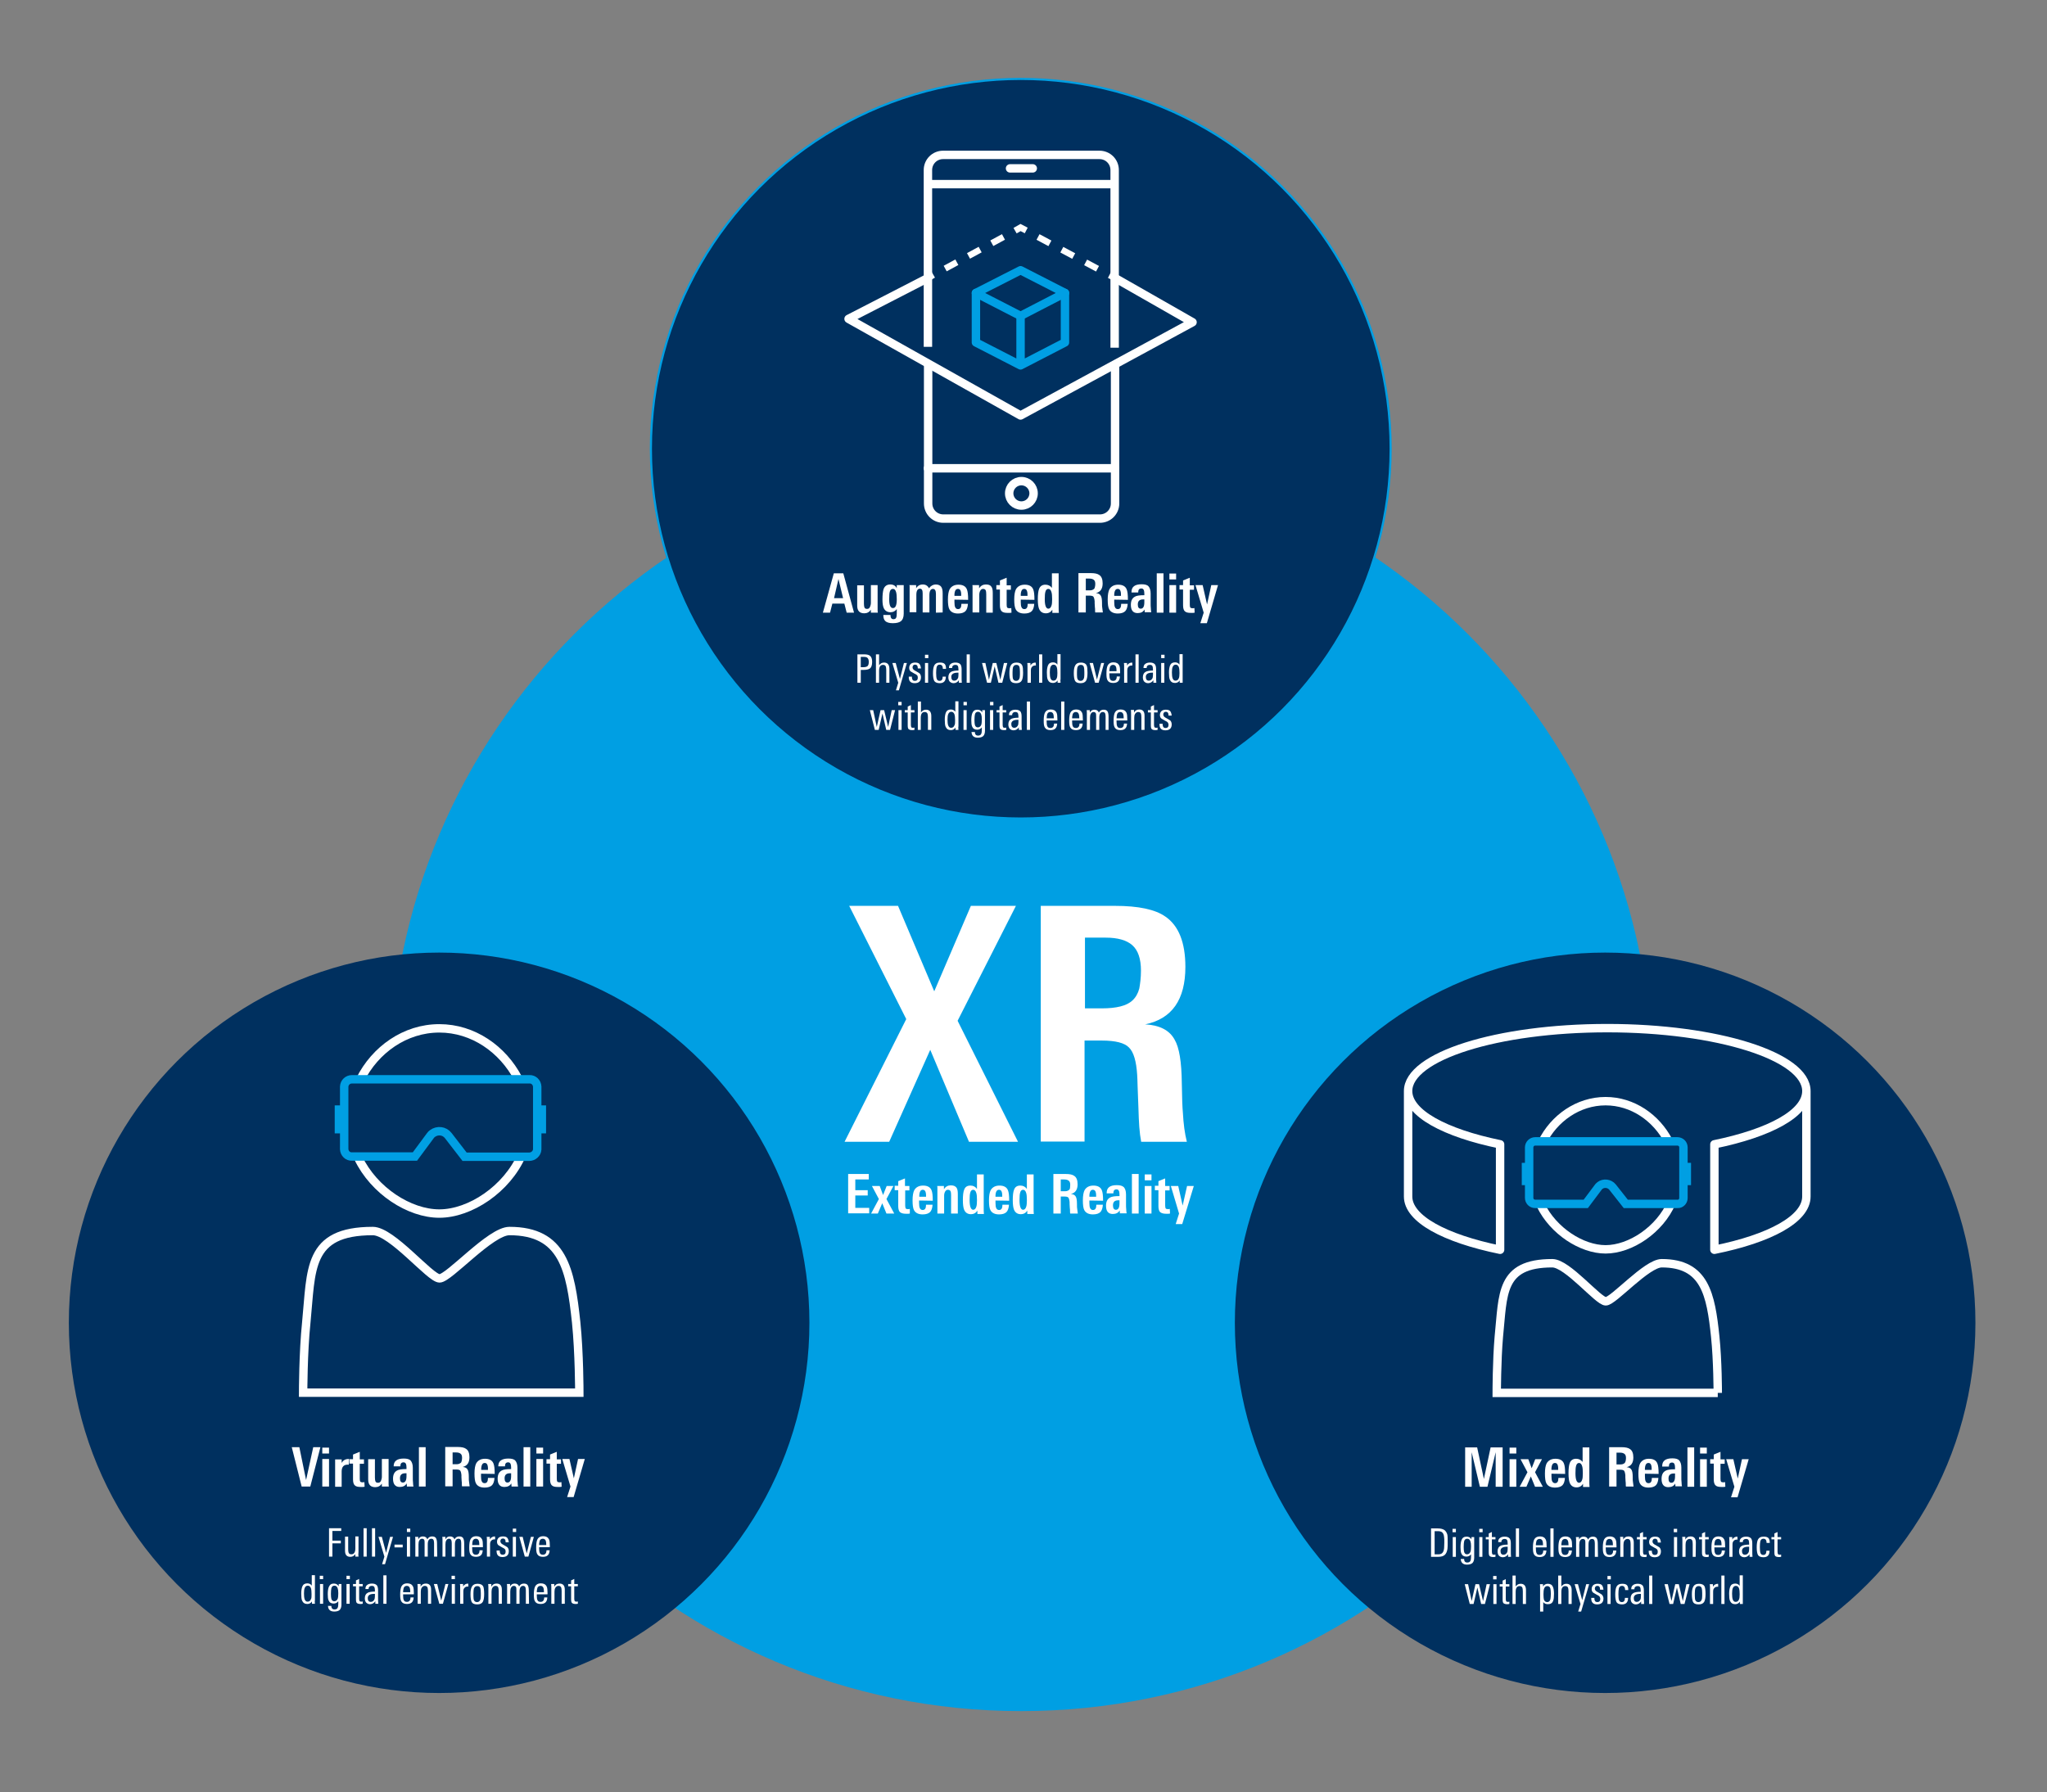 <svg version="1.1" id="Ebene_1" xmlns="http://www.w3.org/2000/svg" x="0" y="0" viewBox="0 0 972.4 851.6" xml:space="preserve"><rect x="0" y="0" width="972.4" height="851.6" fill="#808080" stroke="none"/><style>.st0{fill:#009fe3}.st1{fill:#00305f}.st2,.st3{fill:none;stroke:#fff;stroke-width:4;stroke-miterlimit:10}.st3{stroke:#009fe3}.st4{enable-background:new}.st5{fill:#fff}.st6{stroke:#fff;stroke-width:4;stroke-linecap:round;stroke-linejoin:round}.st6,.st7,.st8,.st9{fill:none;stroke-miterlimit:10}.st7{stroke:#009fe3;stroke-width:4;stroke-linecap:round;stroke-linejoin:round}.st8,.st9{stroke:#fff}.st8{stroke-width:4;stroke-linecap:round}.st9{stroke-width:3}</style><path class="st0" d="M485.1 213.2c-165.6 0-299.9 134.2-299.9 299.9S319.4 813 485.1 813 785 678.8 785 513.2s-134.4-300-299.9-300z"/><circle class="st1" cx="208.6" cy="628.5" r="175.9"/><path class="st2" d="M275.2 661.7s0-18.9-1.5-33.4c-2.7-25.2-6.2-43.4-31.7-43.4-9 0-28.7 22.5-33.2 22.5s-22.6-22.5-31.7-22.5c-31.2 0-29.1 18.3-31.6 43.4-1.5 14.4-1.5 33.4-1.5 33.4h131.2zM247.9 548.7c-7.1 16.3-24.6 27.9-39.2 27.9-14.2 0-31-10.8-38.5-26.4M171.1 513c7.1-14.2 21.3-24.4 37.6-24.4 16.1 0 30.1 9.9 37.4 23.8"/><path class="st3" d="M251.4 549.6h-30.7l-7.8-10.1c-1.8-2.3-5.1-2.7-7.5-.9-.4.3-.7.6-.9.9l-7.4 10h-29.9c-2 .1-3.6-1.5-3.7-3.5v-29.7c.1-2 1.7-3.5 3.7-3.5h84.3c2-.1 3.6 1.5 3.7 3.5v29.8c-.1 2-1.9 3.5-3.8 3.5z"/><path class="st0" d="M159 525.2h3.7v13.3H159zM255.7 525.2h3.7v13.3h-3.7z"/><g class="st4"><path class="st5" d="M147.4 706.3h-4.1l-4.7-18.7h3.6l3.2 15.6 3.4-15.6h3.4l-4.8 18.7zM153.1 690.6v-2.8h3.2v2.8h-3.2zm0 15.7v-13.1h3.2v13.1h-3.2zM165.7 695.9h-.6c-1.8 0-2.8 1.1-2.8 3.2v7.3h-3.1v-10.7-1.4-.9h3.1v1.7c.7-1.3 1.8-1.9 3.3-1.9h.2l-.1 2.7zM173.2 706.4c-.2 0-.5.1-.8.1h-1c-1.4 0-2.3-.2-2.9-.8-.5-.5-.8-1.4-.8-2.8v-7.5H166v-2.1h1.7v-2.2l3.2-1.3v3.6h2v2.1h-2v7.1c0 .7.1 1.1.2 1.3.2.3.6.4 1.1.4.2 0 .5 0 .9-.1l.1 2.2zM181.4 706.3v-1.4c-.7 1.1-1.8 1.7-3.1 1.7-2.3 0-3.4-1.2-3.4-3.7v-9.6h3.2v8.7c0 .8.1 1.3.2 1.7.2.6.6.8 1.3.8s1.1-.3 1.4-1c.2-.5.4-1.1.4-1.8v-8.5h3.2V705c0 .4 0 .8.1 1.3h-3.3zM193.3 706.3l-.1-1.5c-.7 1.2-1.8 1.7-3.3 1.7-2.1 0-3.2-1.3-3.2-3.9 0-1.9.6-3.2 1.9-3.9.8-.5 2.3-.7 4.5-.7v-.7c0-.8-.1-1.3-.2-1.6-.2-.6-.6-.9-1.2-.9-1 0-1.5.6-1.5 1.7v.2H187c0-2.5 1.6-3.7 4.8-3.7 1.6 0 2.7.3 3.3 1s1 1.8 1 3.4v4.6c0 .9 0 1.7.1 2.4 0 .7.1 1.4.2 1.9h-3.1zm-.2-6.3h-.6c-1.7 0-2.5.8-2.5 2.4 0 1.4.5 2 1.4 2 1.1 0 1.7-1 1.7-3V700zM199 706.3v-18.7h3.2v18.7H199zM219.5 706.3c-.1-.3-.1-.7-.1-1.2 0-.4 0-.9-.1-1.5 0-.7-.1-1.3-.1-1.8v-.9c-.1-1.1-.3-1.8-.6-2.2s-1.1-.5-2.2-.5H215v8h-3.5v-18.7h5.9c1.9 0 3.2.3 4 .9 1.1.7 1.6 2.1 1.6 4 0 2.6-1.1 4.1-3.2 4.6 1.2.1 1.9.5 2.3 1.2.4.6.6 1.8.6 3.4 0 1.2 0 2 .1 2.3.1.9.2 1.7.3 2.3h-3.6v.1zm0-13.6c0-1-.2-1.6-.7-2s-1.2-.6-2.1-.6H215v5.6h1.3c.6 0 1.1 0 1.5-.1s.7-.3 1-.5.4-.5.5-.9c.1-.4.2-.9.2-1.5zM228.5 700.2v1.2c0 1.1.1 2 .4 2.5.2.5.7.8 1.3.8 1.1 0 1.6-.8 1.6-2.5h3.1c-.1 1.6-.5 2.8-1.2 3.5s-1.9 1.1-3.5 1.1c-2 0-3.4-.7-4.1-2-.5-.9-.7-2.5-.7-4.7s.3-3.8.8-4.8c.8-1.4 2.2-2.2 4.2-2.2s3.4.7 4 2.2c.4.9.6 2.5.6 5l-6.5-.1zm3.3-1.8c0-.8 0-1.4-.1-1.8-.2-1-.6-1.5-1.4-1.5-.9 0-1.4.6-1.6 1.7 0 .2-.1.5-.1.8v.8h3.2zM243 706.3l-.1-1.5c-.7 1.2-1.8 1.7-3.3 1.7-2.1 0-3.2-1.3-3.2-3.9 0-1.9.6-3.2 1.9-3.9.8-.5 2.3-.7 4.5-.7v-.7c0-.8-.1-1.3-.2-1.6-.2-.6-.6-.9-1.2-.9-1 0-1.5.6-1.5 1.7v.2h-3.2c0-2.5 1.6-3.7 4.8-3.7 1.6 0 2.7.3 3.3 1s1 1.8 1 3.4v4.6c0 .9 0 1.7.1 2.4 0 .7.1 1.4.2 1.9H243zm-.2-6.3h-.6c-1.7 0-2.5.8-2.5 2.4 0 1.4.5 2 1.4 2 1.1 0 1.7-1 1.7-3V700zM248.7 706.3v-18.7h3.2v18.7h-3.2zM254.8 690.6v-2.8h3.2v2.8h-3.2zm0 15.7v-13.1h3.2v13.1h-3.2zM266.8 706.4c-.2 0-.5.1-.8.1h-1c-1.4 0-2.3-.2-2.9-.8-.5-.5-.8-1.4-.8-2.8v-7.5h-1.7v-2.1h1.7v-2.2l3.2-1.3v3.6h2v2.1h-2v7.1c0 .7.1 1.1.2 1.3.2.3.6.4 1.1.4.2 0 .5 0 .9-.1l.1 2.2zM272.5 711.3h-3.1l1.6-5-3.9-13.1h3.4l2.1 9.2 2-9.2h3.2l-5.3 18.1z"/></g><g class="st4"><path class="st5" d="M162.1 727.4h-4.2v4.6h4v1.3h-4v6.3h-1.6v-13.5h5.8v1.3zM170.3 739.6h-1.5v-1.2c-.6.9-1.4 1.3-2.4 1.3-1.7 0-2.5-1-2.5-2.9v-6.7h1.5v6c0 .8.1 1.3.2 1.6.2.5.6.8 1.3.8 1.2 0 1.9-.9 1.9-2.8V730h1.5v7.4c-.1.9-.1 1.6 0 2.2zM174.2 739.6h-1.5v-13.5h1.5v13.5zM178.2 739.6h-1.5v-13.5h1.5v13.5zM186.7 730.2l-3.8 13h-1.4l1.1-3.6-2.8-9.4h1.6l2 7.6 1.9-7.6h1.4zM191.3 735.2h-3.9v-1.3h3.9v1.3zM194.9 727.9h-1.6v-1.6h1.6v1.6zm-.1 11.7h-1.5v-9.4h1.5v9.4zM207.7 739.6h-1.5v-6.3c0-.7-.1-1.2-.2-1.5-.2-.5-.6-.7-1.1-.7-1.1 0-1.7.9-1.7 2.6v5.9h-1.5v-6.4c0-.7 0-1.1-.1-1.4-.2-.5-.6-.7-1.1-.7-.6 0-1 .3-1.3.8s-.4 1.1-.4 1.9v5.8h-1.5v-7.8c0-.6 0-1.1-.1-1.6h1.5v1.2c.5-1 1.2-1.4 2.2-1.4 1.1 0 1.8.5 2.1 1.4.5-1 1.3-1.4 2.3-1.4.9 0 1.5.3 1.8.8s.5 1.3.5 2.4l.1 6.4zM220.6 739.6h-1.5v-6.3c0-.7-.1-1.2-.2-1.5-.2-.5-.6-.7-1.1-.7-1.1 0-1.7.9-1.7 2.6v5.9h-1.5v-6.4c0-.7-.1-1.1-.2-1.4-.2-.5-.6-.7-1.1-.7-.6 0-1 .3-1.3.8s-.4 1.1-.4 1.9v5.8h-1.4v-7.8c0-.6 0-1.1-.1-1.6h1.5v1.2c.5-1 1.2-1.4 2.2-1.4 1.1 0 1.8.5 2.1 1.4.5-1 1.3-1.4 2.3-1.4.9 0 1.5.3 1.8.8s.5 1.3.5 2.4l.1 6.4zM229.2 735.1h-4.9v.6c0 1 .1 1.7.3 2.1.2.6.7.9 1.5.9 1.1 0 1.7-.7 1.7-2.1h1.5c-.1 2.1-1.1 3.1-3.2 3.1-1.3 0-2.2-.4-2.7-1.3-.4-.7-.5-1.7-.5-3.2 0-1.7.2-2.9.5-3.6.5-1.1 1.4-1.7 2.9-1.7 1.3 0 2.2.5 2.7 1.5.3.6.4 1.7.4 3.2v.5h-.2zm-1.5-1c0-.9-.1-1.6-.2-1.9-.2-.7-.7-1.1-1.4-1.1-1 0-1.6.6-1.7 1.8 0 .4-.1.8-.1 1.2h3.4zM235.2 731.4h-.3c-.7 0-1.2.2-1.6.7-.4.4-.5 1-.5 1.7v5.8h-1.5v-7.7c0-.6 0-1.2-.1-1.7h1.5v1.2c.5-.9 1.3-1.4 2.4-1.4.1 0 .1.5.1 1.4zM241.7 737c0 1.8-1 2.8-3 2.8-1.9 0-2.9-1-2.8-3.1h1.5v.5c.1 1 .5 1.5 1.4 1.5s1.4-.5 1.4-1.5c0-.5-.1-.9-.4-1.2-.2-.2-.6-.5-1.3-.8-.9-.5-1.4-.8-1.7-1-.5-.4-.7-1-.7-1.7 0-.8.3-1.4.8-1.9.5-.4 1.2-.6 2-.6 1 0 1.7.2 2.1.7.4.5.6 1.2.7 2.1h-1.5c0-1.2-.4-1.8-1.3-1.8-.4 0-.7.1-.9.4-.2.2-.3.5-.3.9s.2.8.5 1.1c.2.2.6.4 1.3.8.8.4 1.3.8 1.6 1 .4.5.6 1.1.6 1.8zM245.2 727.9h-1.6v-1.6h1.6v1.6zm-.1 11.7h-1.5v-9.4h1.5v9.4zM253.6 730.2l-2.6 9.4h-1.7l-2.6-9.4h1.6l1.9 7.9 2-7.9h1.4zM261 735.1h-4.9v.6c0 1 .1 1.7.3 2.1.2.6.7.9 1.5.9 1.1 0 1.7-.7 1.7-2.1h1.5c-.1 2.1-1.1 3.1-3.2 3.1-1.3 0-2.2-.4-2.7-1.3-.4-.7-.5-1.7-.5-3.2 0-1.7.2-2.9.5-3.6.5-1.1 1.4-1.7 2.9-1.7 1.3 0 2.2.5 2.7 1.5.3.6.4 1.7.4 3.2v.5h-.2zm-1.5-1c0-.9-.1-1.6-.2-1.9-.2-.7-.7-1.1-1.4-1.1-1 0-1.6.6-1.7 1.8-.1.4-.1.8-.1 1.2h3.4z"/></g><g class="st4"><path class="st5" d="M149.6 762h-1.4v-1.1c-.5.8-1.3 1.2-2.2 1.2-1.2 0-2-.5-2.5-1.6-.3-.7-.4-1.8-.4-3.4 0-1.4.2-2.5.5-3.3.4-1 1.2-1.5 2.4-1.5.9 0 1.7.4 2.1 1.1v-5h1.5v11.8c-.1.4-.1 1 0 1.8zm-1.6-4.6c0-1.3-.1-2.2-.3-2.8-.3-.8-.8-1.2-1.5-1.2s-1.2.4-1.5 1.2c-.2.5-.3 1.4-.3 2.5 0 1.2.1 2.1.3 2.7.3.8.7 1.2 1.4 1.2.8 0 1.3-.4 1.6-1.2.3-.4.3-1.2.3-2.4zM153.5 750.3h-1.6v-1.6h1.6v1.6zm0 11.7H152v-9.4h1.5v9.4zM162.2 752.6v9.8c0 1.1-.3 2-.8 2.5s-1.4.8-2.6.8c-1.9 0-2.9-.9-3-2.7h1.6c0 1.1.5 1.7 1.5 1.7.8 0 1.3-.3 1.5-.8.2-.4.3-1 .3-1.8v-1.3c-.5.7-1.3 1.1-2.2 1.1-1.2 0-2-.5-2.4-1.5-.3-.6-.4-1.7-.4-3 0-1.5.2-2.7.5-3.4.5-1.1 1.2-1.6 2.4-1.6 1 0 1.8.4 2.3 1.3v-1.1h1.3zm-1.5 4.4c0-1.1-.1-1.8-.3-2.4-.3-.8-.8-1.2-1.5-1.2-.8 0-1.3.4-1.5 1.3-.1.5-.2 1.4-.2 2.6 0 1.1.1 1.9.2 2.3.2.8.7 1.2 1.4 1.2.8 0 1.4-.5 1.7-1.4.1-.4.2-1.2.2-2.4zM166.2 750.3h-1.6v-1.6h1.6v1.6zm-.1 11.7h-1.5v-9.4h1.5v9.4zM172.3 762c-.5.1-.8.1-1.1.1-.8 0-1.4-.2-1.7-.5s-.4-.9-.4-1.8v-6.1h-1.4v-1.1h1.4v-1.7l1.5-.7v2.4h1.7v1.1h-1.7v5.9c0 .5.1.9.2 1.1.2.2.4.3.8.3.1 0 .3 0 .7-.1v1.1zM179.7 762h-1.4v-1.2c-.6.9-1.5 1.4-2.5 1.4-.8 0-1.4-.3-1.9-.8-.4-.5-.6-1.2-.6-2 0-1.3.5-2.2 1.5-2.7.7-.3 1.8-.5 3.3-.5v-.4c0-.8-.1-1.3-.2-1.6-.2-.5-.6-.7-1.3-.7-.4 0-.8.1-1.1.4-.3.2-.4.6-.4 1v.1h-1.5v-.1c0-.9.3-1.5.9-1.9.5-.4 1.3-.6 2.2-.6 1.1 0 1.8.3 2.3.8.4.5.6 1.3.6 2.4v3.5c0 1 0 2.1.1 2.9zm-1.6-3.6v-1.1h-.4c-2 0-3 .7-3 2 0 1.2.5 1.8 1.4 1.8.7 0 1.2-.3 1.6-.9.3-.5.4-1.1.4-1.8zM183.6 762h-1.5v-13.5h1.5V762zM196.4 757.5h-4.9v.6c0 1 .1 1.7.3 2.1.2.6.7.9 1.5.9 1.1 0 1.7-.7 1.7-2.1h1.5c-.1 2.1-1.1 3.1-3.2 3.1-1.3 0-2.2-.4-2.7-1.3-.4-.7-.5-1.7-.5-3.2 0-1.7.2-2.9.5-3.6.5-1.1 1.4-1.7 2.9-1.7 1.3 0 2.2.5 2.7 1.5.3.6.4 1.7.4 3.2v.5h-.2zm-1.5-1c0-.9-.1-1.6-.2-1.9-.2-.7-.7-1.1-1.4-1.1-1 0-1.6.6-1.7 1.8-.1.4-.1.8-.1 1.2h3.4zM204.8 762h-1.5v-6c0-.8-.1-1.4-.2-1.7-.2-.5-.6-.8-1.3-.8-.6 0-1.1.3-1.5.9-.3.5-.4 1.2-.4 1.9v5.7h-1.5v-7.3c0-.8 0-1.5-.1-2.1h1.5v1.3c.5-1 1.3-1.5 2.5-1.5 1.7 0 2.5 1 2.5 2.9v6.7zM213 752.6l-2.6 9.4h-1.7l-2.6-9.4h1.6l1.9 7.9 2-7.9h1.4zM216.1 750.3h-1.6v-1.6h1.6v1.6zm0 11.7h-1.5v-9.4h1.5v9.4zM222.5 753.8h-.3c-.7 0-1.2.2-1.6.7-.4.4-.5 1-.5 1.7v5.8h-1.5v-7.7c0-.6 0-1.2-.1-1.7h1.5v1.2c.5-.9 1.3-1.4 2.4-1.4 0 0 .1.5.1 1.4zM230 757.3c0 1.7-.2 2.9-.6 3.7-.5.9-1.4 1.3-2.7 1.3-1.4 0-2.3-.4-2.7-1.3-.3-.7-.5-1.8-.5-3.5 0-1.6.2-2.8.6-3.5.5-1 1.4-1.5 2.8-1.5s2.3.5 2.7 1.4c.2.5.4 1.7.4 3.4zm-1.6 1v-1.4c0-1.1-.1-1.8-.2-2.2-.2-.8-.7-1.1-1.5-1.1s-1.3.4-1.6 1.2c-.1.4-.2 1.2-.2 2.2v1.3c0 .9.1 1.6.2 1.9.3.7.8 1 1.5 1s1.2-.3 1.5-1c.2-.4.3-1.1.3-1.9zM238.4 762h-1.5v-6c0-.8-.1-1.4-.2-1.7-.2-.5-.6-.8-1.3-.8-.6 0-1.1.3-1.5.9-.3.5-.4 1.2-.4 1.9v5.7H232v-7.3c0-.8 0-1.5-.1-2.1h1.5v1.3c.5-1 1.3-1.5 2.5-1.5 1.7 0 2.5 1 2.5 2.9v6.7zM251.3 762h-1.5v-6.3c0-.7-.1-1.2-.2-1.5-.2-.5-.6-.7-1.1-.7-1.1 0-1.7.9-1.7 2.6v5.9h-1.5v-6.4c0-.7 0-1.1-.1-1.4-.2-.5-.6-.7-1.1-.7-.6 0-1 .3-1.3.8s-.4 1.1-.4 1.9v5.8h-1.5v-7.8c0-.6 0-1.1-.1-1.6h1.5v1.2c.5-1 1.2-1.4 2.2-1.4 1.1 0 1.8.5 2.1 1.4.5-1 1.3-1.4 2.3-1.4.9 0 1.5.3 1.8.8s.5 1.3.5 2.4l.1 6.4zM259.9 757.5H255v.6c0 1 .1 1.7.3 2.1.2.6.7.9 1.5.9 1.1 0 1.7-.7 1.7-2.1h1.5c-.1 2.1-1.1 3.1-3.2 3.1-1.3 0-2.2-.4-2.7-1.3-.4-.7-.5-1.7-.5-3.2 0-1.7.2-2.9.5-3.6.5-1.1 1.4-1.7 2.9-1.7 1.3 0 2.2.5 2.7 1.5.3.6.4 1.7.4 3.2v.5h-.2zm-1.5-1c0-.9-.1-1.6-.2-1.9-.2-.7-.7-1.1-1.4-1.1-1 0-1.6.6-1.7 1.8-.1.4-.1.8-.1 1.2h3.4zM268.3 762h-1.5v-6c0-.8-.1-1.4-.2-1.7-.2-.5-.6-.8-1.3-.8-.6 0-1.1.3-1.5.9-.3.5-.4 1.2-.4 1.9v5.7h-1.5v-7.3c0-.8 0-1.5-.1-2.1h1.5v1.3c.5-1 1.3-1.5 2.5-1.5 1.7 0 2.5 1 2.5 2.9v6.7zM274.5 762c-.5.1-.8.1-1.1.1-.8 0-1.4-.2-1.7-.5s-.4-.9-.4-1.8v-6.1h-1.4v-1.1h1.4v-1.7l1.5-.7v2.4h1.7v1.1h-1.7v5.9c0 .5.1.9.2 1.1.2.2.4.3.8.3.1 0 .3 0 .7-.1v1.1z"/></g><circle class="st1" cx="762.5" cy="628.5" r="175.9"/><path class="st6" d="M668.9 518.4v50.1c0 10.6 17.4 19.9 43.7 25.3v-50.1c-26.3-5.4-43.7-14.8-43.7-25.3 0-16.5 42.3-29.9 94.6-29.9s94.6 13.4 94.6 29.9c0 10.6-17.4 19.9-43.7 25.3v50.1c26.3-5.3 43.7-14.6 43.7-25.3v-50.1"/><path class="st2" d="M816 661.8s0-15.2-1.2-26.7c-2.1-20.1-4.9-34.9-25.4-34.9-7.2 0-23 18.1-26.6 18.1s-18.2-18.1-25.4-18.1c-24.9 0-23.3 14.7-25.4 34.9-1 11.5-1 26.7-1 26.7h105zM794.1 571.3c-5.6 13-19.6 22.3-31.4 22.3-11.3 0-24.8-8.7-30.8-21M732.6 542.7c5.6-11.3 17-19.5 30.1-19.5 12.9 0 24.1 7.9 29.9 19"/><path class="st3" d="M796.9 572h-24.6l-6.3-8c-1.5-1.8-4.2-2.1-6-.7-.3.2-.6.6-.7.7l-6 8h-24c-1.6 0-2.9-1.2-2.9-2.9v-23.9c0-1.6 1.3-2.9 2.9-2.9h67.5c1.6 0 2.9 1.2 2.9 2.9v24c0 1.6-1.3 2.9-2.8 2.8z"/><path class="st0" d="M722.9 552.5h2.9v10.6h-2.9zM800.4 552.5h2.9v10.6h-2.9z"/><g class="st4"><path class="st5" d="M710.5 706.4V690l-3.9 16.4H703l-3.9-16.4v16.4H696v-18.7h5.7l3.2 15 3.2-15h5.7v18.7h-3.3zM717.1 690.6v-2.8h3.2v2.8h-3.2zm0 15.8v-13.1h3.2v13.1h-3.2zM729.2 706.4l-2-4.9-2.1 4.9h-3.2l3.7-6.9-3.3-6.2h3.7l1.6 4.3 1.7-4.3h3.2l-3.3 6.2 3.7 6.9h-3.7zM737 700.2v1.2c0 1.1.1 2 .4 2.5s.7.8 1.3.8c1.1 0 1.6-.8 1.6-2.5h3.1c-.1 1.6-.5 2.8-1.2 3.5s-1.9 1.1-3.5 1.1c-2 0-3.4-.7-4.1-2-.5-.9-.7-2.5-.7-4.7s.3-3.8.8-4.8c.8-1.4 2.2-2.2 4.2-2.2s3.4.7 4 2.2c.4.9.6 2.5.6 5l-6.5-.1zm3.2-1.8c0-.8 0-1.4-.1-1.8-.2-1-.6-1.5-1.4-1.5-.9 0-1.4.6-1.6 1.7 0 .2-.1.5-.1.8v.8h3.2zM752 706.4V705c-.7 1.1-1.7 1.7-3.1 1.7-1.5 0-2.6-.7-3.2-2.1-.4-1-.6-2.5-.6-4.6 0-2.2.2-3.9.6-4.9.5-1.3 1.5-2 3-2 1.3 0 2.3.5 3.1 1.5v-6.9h3.2v16.4c0 .7 0 1.5.1 2.4H752v-.1zm-.1-6.4c0-1.6-.1-2.7-.3-3.3-.3-1.1-.8-1.6-1.5-1.6s-1.2.5-1.4 1.4c-.2.6-.3 1.8-.3 3.5 0 3 .6 4.5 1.7 4.5.7 0 1.2-.5 1.5-1.5.2-.5.3-1.5.3-3zM772.4 706.4c-.1-.3-.1-.7-.1-1.2 0-.4 0-.9-.1-1.5 0-.7-.1-1.3-.1-1.8v-.9c-.1-1.1-.3-1.8-.6-2.2s-1.1-.5-2.2-.5h-1.4v8h-3.5v-18.7h5.9c1.9 0 3.2.3 4 .9 1.1.7 1.6 2.1 1.6 4 0 2.6-1.1 4.1-3.2 4.6 1.2.1 1.9.5 2.3 1.2.4.6.6 1.8.6 3.4 0 1.2 0 2 .1 2.3.1.9.2 1.7.3 2.3h-3.6v.1zm0-13.6c0-1-.2-1.6-.7-2s-1.2-.6-2.1-.6h-1.7v5.6h1.3c.6 0 1.1 0 1.5-.1s.7-.3 1-.5c.2-.2.4-.5.5-.9s.2-.9.2-1.5zM781.4 700.2v1.2c0 1.1.1 2 .4 2.5.2.5.7.8 1.3.8 1.1 0 1.6-.8 1.6-2.5h3.1c-.1 1.6-.5 2.8-1.2 3.5s-1.9 1.1-3.5 1.1c-2 0-3.4-.7-4.1-2-.5-.9-.7-2.5-.7-4.7s.3-3.8.8-4.8c.8-1.4 2.2-2.2 4.2-2.2s3.4.7 4 2.2c.4.9.6 2.5.6 5l-6.5-.1zm3.2-1.8c0-.8 0-1.4-.1-1.8-.2-1-.6-1.5-1.4-1.5-.9 0-1.4.6-1.6 1.7 0 .2-.1.5-.1.8v.8h3.2zM795.9 706.4l-.1-1.5c-.7 1.2-1.8 1.7-3.3 1.7-2.1 0-3.2-1.3-3.2-3.9 0-1.9.6-3.2 1.9-3.9.8-.5 2.3-.7 4.5-.7v-.7c0-.8-.1-1.3-.2-1.6-.2-.6-.6-.9-1.2-.9-1 0-1.5.6-1.5 1.7v.2h-3.2v-.2c0-2.5 1.6-3.7 4.8-3.7 1.6 0 2.7.3 3.3 1s1 1.8 1 3.4v4.6c0 .9 0 1.7.1 2.4 0 .7.1 1.4.2 1.9h-3.1v.2zm-.2-6.3h-.6c-1.7 0-2.5.8-2.5 2.4 0 1.4.5 2 1.4 2 1.1 0 1.7-1 1.7-3v-1.4zM801.6 706.4v-18.7h3.2v18.7h-3.2zM807.6 690.6v-2.8h3.2v2.8h-3.2zm0 15.8v-13.1h3.2v13.1h-3.2zM819.6 706.4c-.2 0-.5.1-.8.1h-1c-1.4 0-2.3-.2-2.9-.8-.5-.5-.8-1.4-.8-2.8v-7.5h-1.7v-2.1h1.7v-2.2l3.2-1.3v3.6h2v2.1h-2v7.1c0 .7.1 1.1.2 1.3.2.3.6.4 1.1.4.2 0 .5 0 .9-.1l.1 2.2zM825.4 711.4h-3.1l1.6-5-3.9-13.1h3.4l2.1 9.2 2-9.2h3.2l-5.3 18.1z"/></g><g class="st4"><path class="st5" d="M687.7 732.7c0 1.4 0 2.5-.1 3.2-.2 1.3-.6 2.2-1.2 2.8-.7.7-1.8 1-3.3 1h-3.3v-13.5h3.3c1.3 0 2.4.3 3.1.8.6.5 1 1.1 1.3 2 .2.7.2 2 .2 3.7zm-1.6.2c0-1.2 0-2.1-.1-2.6-.1-1.2-.5-1.9-1-2.3-.4-.3-1-.5-1.9-.5h-1.6v11h1.9c.7 0 1.2-.2 1.6-.5.5-.4.9-1.2 1-2.4 0-.6.1-1.5.1-2.7zM691.6 728H690v-1.6h1.6v1.6zm0 11.7h-1.5v-9.4h1.5v9.4zM700.3 730.3v9.8c0 1.1-.3 2-.8 2.5s-1.4.8-2.6.8c-1.9 0-2.9-.9-3-2.7h1.6c0 1.1.5 1.7 1.5 1.7.8 0 1.3-.3 1.5-.8.2-.4.3-1 .3-1.8v-1.3c-.5.7-1.3 1.1-2.2 1.1-1.2 0-2-.5-2.4-1.5-.3-.6-.4-1.7-.4-3 0-1.5.2-2.7.5-3.4.4-1.1 1.2-1.6 2.4-1.6 1 0 1.8.4 2.3 1.3v-1.1h1.3zm-1.5 4.4c0-1.1-.1-1.8-.3-2.4-.3-.8-.8-1.2-1.5-1.2-.8 0-1.3.4-1.5 1.3-.1.5-.2 1.4-.2 2.6 0 1.1.1 1.9.2 2.3.2.8.7 1.2 1.4 1.2.8 0 1.4-.5 1.7-1.4.1-.4.2-1.3.2-2.4zM704.3 728h-1.6v-1.6h1.6v1.6zm-.1 11.7h-1.5v-9.4h1.5v9.4zM710.4 739.7c-.5.1-.8.1-1.1.1-.8 0-1.4-.2-1.7-.5s-.4-.9-.4-1.8v-6.1h-1.4v-1.1h1.4v-1.7l1.5-.7v2.4h1.7v1.1h-1.7v5.9c0 .5.1.9.2 1.1s.4.3.8.3c.1 0 .3 0 .7-.1v1.1zM717.8 739.7h-1.4v-1.2c-.6.9-1.5 1.4-2.5 1.4-.8 0-1.4-.3-1.9-.8-.4-.5-.6-1.2-.6-2 0-1.3.5-2.2 1.5-2.7.7-.3 1.8-.5 3.3-.5v-.4c0-.8-.1-1.3-.2-1.6-.2-.5-.6-.7-1.3-.7-.4 0-.8.1-1.1.4s-.4.6-.4 1v.1h-1.5v-.1c0-.9.3-1.5.9-1.9.5-.4 1.3-.6 2.2-.6 1.1 0 1.8.3 2.3.8.4.5.6 1.3.6 2.4v3.5c0 1 0 2 .1 2.9zm-1.6-3.7v-1.1h-.4c-2 0-3 .7-3 2 0 1.2.5 1.8 1.4 1.8.7 0 1.2-.3 1.6-.9.3-.4.4-1 .4-1.8zM721.6 739.7h-1.5v-13.5h1.5v13.5zM734.5 735.2h-4.9v.6c0 1 .1 1.7.3 2.1.2.6.7.9 1.5.9 1.1 0 1.7-.7 1.7-2.1h1.5c-.1 2.1-1.1 3.1-3.2 3.1-1.3 0-2.2-.4-2.7-1.3-.4-.7-.5-1.7-.5-3.2 0-1.7.2-2.9.5-3.6.5-1.1 1.4-1.7 2.9-1.7 1.3 0 2.2.5 2.7 1.5.3.6.4 1.7.4 3.2v.5h-.2zm-1.5-1c0-.9-.1-1.6-.2-1.9-.2-.7-.7-1.1-1.4-1.1-1 0-1.6.6-1.7 1.8-.1.4-.1.8-.1 1.2h3.4zM738 739.7h-1.5v-13.5h1.5v13.5zM746.6 735.2h-4.9v.6c0 1 .1 1.7.3 2.1.2.6.7.9 1.5.9 1.1 0 1.7-.7 1.7-2.1h1.5c-.1 2.1-1.1 3.1-3.2 3.1-1.3 0-2.2-.4-2.7-1.3-.4-.7-.5-1.7-.5-3.2 0-1.7.2-2.9.5-3.6.5-1.1 1.4-1.7 2.9-1.7 1.3 0 2.2.5 2.7 1.5.3.6.4 1.7.4 3.2v.5h-.2zm-1.5-1c0-.9-.1-1.6-.2-1.9-.2-.7-.7-1.1-1.4-1.1-1 0-1.6.6-1.7 1.8-.1.4-.1.8-.1 1.2h3.4zM759.1 739.7h-1.5v-6.3c0-.7-.1-1.2-.2-1.5-.2-.5-.6-.7-1.1-.7-1.1 0-1.7.9-1.7 2.6v5.9h-1.5v-6.4c0-.7 0-1.1-.1-1.4-.2-.5-.6-.7-1.1-.7-.6 0-1 .3-1.3.8s-.4 1.1-.4 1.9v5.8h-1.5v-7.8c0-.6 0-1.1-.1-1.6h1.5v1.2c.5-1 1.2-1.4 2.2-1.4 1.1 0 1.8.5 2.1 1.4.5-1 1.3-1.4 2.3-1.4.9 0 1.5.3 1.8.8s.5 1.3.5 2.4l.1 6.4zM767.7 735.2h-4.9v.6c0 1 .1 1.7.3 2.1.2.6.7.9 1.5.9 1.1 0 1.7-.7 1.7-2.1h1.5c-.1 2.1-1.1 3.1-3.2 3.1-1.3 0-2.2-.4-2.7-1.3-.4-.7-.5-1.7-.5-3.2 0-1.7.2-2.9.5-3.6.5-1.1 1.4-1.7 2.9-1.7 1.3 0 2.2.5 2.7 1.5.3.6.4 1.7.4 3.2v.5h-.2zm-1.5-1c0-.9-.1-1.6-.2-1.9-.2-.7-.7-1.1-1.4-1.1-1 0-1.6.6-1.7 1.8-.1.4-.1.8-.1 1.2h3.4zM776.1 739.7h-1.5v-6c0-.8-.1-1.4-.2-1.7-.2-.5-.6-.8-1.3-.8-.6 0-1.1.3-1.5.9-.3.5-.4 1.2-.4 1.9v5.7h-1.5v-7.4c0-.8 0-1.5-.1-2.1h1.5v1.3c.5-1 1.3-1.5 2.5-1.5 1.7 0 2.5 1 2.5 2.9v6.8zM782.2 739.7c-.5.1-.8.1-1.1.1-.8 0-1.4-.2-1.7-.5s-.4-.9-.4-1.8v-6.1h-1.4v-1.1h1.4v-1.7l1.5-.7v2.4h1.7v1.1h-1.7v5.9c0 .5.1.9.2 1.1s.4.3.8.3c.1 0 .3 0 .7-.1v1.1zM789 737.1c0 1.8-1 2.8-3 2.8-1.9 0-2.9-1-2.8-3.1h1.5v.5c.1 1 .5 1.5 1.4 1.5s1.4-.5 1.4-1.5c0-.5-.1-.9-.4-1.2-.2-.2-.6-.5-1.3-.8-.9-.5-1.4-.8-1.7-1-.5-.4-.7-1-.7-1.7 0-.8.3-1.4.8-1.9.5-.4 1.2-.6 2-.6 1 0 1.7.2 2.1.7.4.5.6 1.2.7 2.1h-1.5c0-1.2-.4-1.8-1.3-1.8-.4 0-.7.1-.9.4-.2.2-.3.5-.3.9s.2.8.5 1.1c.2.2.6.4 1.3.8.8.4 1.3.8 1.6 1 .4.5.6 1.1.6 1.8zM796.8 728h-1.7v-1.6h1.6v1.6h.1zm-.1 11.7h-1.5v-9.4h1.5v9.4zM805.5 739.7h-1.4v-6c0-.8-.1-1.4-.2-1.7-.2-.5-.6-.8-1.3-.8-.6 0-1.1.3-1.5.9-.3.5-.4 1.2-.4 1.9v5.7h-1.5v-7.4c0-.8 0-1.5-.1-2.1h1.5v1.3c.5-1 1.3-1.5 2.5-1.5 1.7 0 2.5 1 2.5 2.9l-.1 6.8zM811.7 739.7c-.5.1-.8.1-1.1.1-.8 0-1.4-.2-1.7-.5s-.4-.9-.4-1.8v-6.1h-1.4v-1.1h1.4v-1.7l1.5-.7v2.4h1.7v1.1H810v5.9c0 .5.1.9.2 1.1s.4.3.8.3c.1 0 .3 0 .7-.1v1.1zM819.3 735.2h-4.9v.6c0 1 .1 1.7.3 2.1.2.6.7.9 1.5.9 1.1 0 1.7-.7 1.7-2.1h1.5c-.1 2.1-1.1 3.1-3.2 3.1-1.3 0-2.2-.4-2.7-1.3-.4-.7-.5-1.7-.5-3.2 0-1.7.2-2.9.5-3.6.5-1.1 1.4-1.7 2.9-1.7 1.3 0 2.2.5 2.7 1.5.3.6.4 1.7.4 3.2v.5h-.2zm-1.5-1c0-.9-.1-1.6-.2-1.9-.2-.7-.7-1.1-1.4-1.1-1 0-1.6.6-1.7 1.8-.1.4-.1.8-.1 1.2h3.4zM825.4 731.5h-.3c-.7 0-1.2.2-1.6.7-.4.4-.5 1-.5 1.7v5.8h-1.5V732c0-.6 0-1.2-.1-1.7h1.5v1.2c.5-.9 1.3-1.4 2.4-1.4 0 0 .1.5.1 1.4zM832.5 739.7h-1.4v-1.2c-.6.9-1.5 1.4-2.5 1.4-.8 0-1.4-.3-1.9-.8-.4-.5-.6-1.2-.6-2 0-1.3.5-2.2 1.5-2.7.7-.3 1.8-.5 3.3-.5v-.4c0-.8-.1-1.3-.2-1.6-.2-.5-.6-.7-1.3-.7-.4 0-.8.1-1.1.4-.3.2-.4.6-.4 1v.1h-1.5v-.1c0-.9.3-1.5.9-1.9.5-.4 1.3-.6 2.2-.6 1.1 0 1.8.3 2.3.8.4.5.6 1.3.6 2.4v3.5c0 1 0 2 .1 2.9zm-1.6-3.7v-1.1h-.4c-2 0-3 .7-3 2 0 1.2.5 1.8 1.4 1.8.7 0 1.2-.3 1.6-.9.3-.4.4-1 .4-1.8zM840.6 736.8c0 2.1-1 3.1-2.9 3.1-1.3 0-2.3-.4-2.7-1.3-.3-.7-.5-1.8-.5-3.4s.2-2.8.5-3.5c.5-1.1 1.4-1.6 2.8-1.6 1.1 0 1.8.2 2.3.7.4.5.6 1.2.6 2.3h-1.5c0-1.3-.5-2-1.5-2-.8 0-1.3.4-1.5 1.3-.1.5-.2 1.4-.2 2.6 0 1.4.1 2.4.3 2.9.2.6.7.9 1.3.9s1-.2 1.2-.6c.2-.3.3-.8.3-1.4h1.5zM846.1 739.7c-.5.1-.8.1-1.1.1-.8 0-1.4-.2-1.7-.5s-.4-.9-.4-1.8v-6.1h-1.4v-1.1h1.4v-1.7l1.5-.7v2.4h1.7v1.1h-1.7v5.9c0 .5.1.9.2 1.1.2.2.4.3.8.3.1 0 .3 0 .7-.1v1.1z"/></g><g class="st4"><path class="st5" d="M707.8 752.7l-2.4 9.4h-1.8l-1.8-7.8-1.8 7.8h-1.8l-2.4-9.4h1.6l1.7 8 1.8-8h1.7l1.9 8 1.7-8h1.6zM710.9 750.4h-1.6v-1.6h1.6v1.6zm0 11.7h-1.5v-9.4h1.5v9.4zM717 762.1c-.5.1-.8.1-1.1.1-.8 0-1.4-.2-1.7-.5s-.4-.9-.4-1.8v-6.1h-1.4v-1.1h1.4V751l1.5-.7v2.4h1.7v1.1h-1.7v5.9c0 .5.1.9.2 1.1s.4.3.8.3c.1 0 .3 0 .7-.1v1.1zM724.9 762.1h-1.5v-6c0-.8-.1-1.4-.2-1.7-.2-.5-.6-.8-1.3-.8-1.3 0-1.9.9-1.9 2.8v5.7h-1.5v-13.5h1.5v5.2c.6-.9 1.4-1.3 2.4-1.3 1.6 0 2.5 1 2.5 3v6.6zM738.2 757.2c0 1.6-.1 2.7-.4 3.4-.4 1.1-1.2 1.6-2.5 1.6-.9 0-1.7-.3-2.2-1v4.5h-1.5v-10.8c0-1.1 0-1.8-.1-2.2h1.5v1.1c.5-.9 1.3-1.3 2.3-1.3 1.2 0 2 .5 2.4 1.5.3.7.5 1.7.5 3.2zm-1.5 0c0-1.1-.1-1.9-.2-2.4-.2-.8-.7-1.2-1.5-1.2-.7 0-1.2.4-1.5 1.2-.2.6-.3 1.5-.3 2.7s.1 2 .2 2.5c.3.8.8 1.2 1.6 1.2s1.3-.5 1.5-1.4c.1-.6.2-1.4.2-2.6zM746.6 762.1h-1.5v-6c0-.8-.1-1.4-.2-1.7-.2-.5-.6-.8-1.3-.8-1.3 0-1.9.9-1.9 2.8v5.7h-1.5v-13.5h1.5v5.2c.6-.9 1.4-1.3 2.4-1.3 1.6 0 2.5 1 2.5 3v6.6zM754.9 752.7l-3.8 13h-1.4l1.1-3.6-2.8-9.4h1.6l2 7.6 1.9-7.6h1.4zM761.7 759.5c0 1.8-1 2.8-3 2.8-1.9 0-2.9-1-2.8-3.1h1.5v.5c.1 1 .5 1.5 1.4 1.5s1.4-.5 1.4-1.5c0-.5-.2-.9-.4-1.2-.2-.2-.6-.5-1.3-.8-.9-.5-1.4-.8-1.7-1-.5-.4-.7-1-.7-1.7 0-.8.3-1.4.8-1.9.5-.4 1.2-.6 2-.6 1 0 1.7.2 2.1.7.4.5.6 1.2.7 2.1h-1.6c0-1.2-.4-1.8-1.3-1.8-.4 0-.7.1-.9.4-.2.2-.3.5-.3.9s.2.8.5 1.1c.2.2.6.4 1.3.8.8.4 1.3.8 1.6 1 .4.5.7 1.1.7 1.8zM765.2 750.4h-1.6v-1.6h1.6v1.6zm-.1 11.7h-1.5v-9.4h1.5v9.4zM773.4 759.2c0 2.1-1 3.1-2.9 3.1-1.3 0-2.3-.4-2.7-1.3-.3-.7-.5-1.8-.5-3.4s.2-2.8.5-3.5c.5-1.1 1.4-1.6 2.8-1.6 1.1 0 1.8.2 2.3.7.4.5.6 1.2.6 2.3H772c0-1.3-.5-2-1.5-2-.8 0-1.3.4-1.5 1.3-.1.5-.2 1.4-.2 2.6 0 1.4.1 2.4.3 2.9.2.6.7.9 1.3.9s1-.2 1.2-.6c.2-.3.3-.8.3-1.4h1.5zM781 762.1h-1.4v-1.2c-.6.9-1.5 1.4-2.5 1.4-.8 0-1.4-.3-1.9-.8-.4-.5-.6-1.2-.6-2 0-1.3.5-2.2 1.5-2.7.7-.3 1.8-.5 3.3-.5v-.4c0-.8-.1-1.3-.2-1.6-.2-.5-.6-.7-1.3-.7-.4 0-.8.1-1.1.4-.3.2-.4.6-.4 1v.1h-1.5v-.1c0-.9.3-1.5.9-1.9.5-.4 1.3-.6 2.2-.6 1.1 0 1.8.3 2.3.8.4.5.6 1.3.6 2.4v3.5c0 1 .1 2 .1 2.9zm-1.5-3.7v-1.1h-.4c-2 0-3 .7-3 2 0 1.2.5 1.8 1.4 1.8.7 0 1.2-.3 1.6-.9.3-.4.4-1 .4-1.8zM784.9 762.1h-1.5v-13.5h1.5v13.5zM802.6 752.7l-2.4 9.4h-1.8l-1.8-7.8-1.8 7.8h-1.7l-2.4-9.4h1.6l1.7 8 1.8-8h1.7l1.9 8 1.7-8h1.5zM810.2 757.3c0 1.7-.2 2.9-.6 3.7-.5.9-1.4 1.3-2.7 1.3-1.4 0-2.3-.4-2.7-1.3-.3-.7-.5-1.8-.5-3.5 0-1.6.2-2.8.6-3.5.5-1 1.4-1.5 2.8-1.5s2.3.5 2.7 1.4c.2.6.4 1.7.4 3.4zm-1.6 1v-1.4c0-1.1-.1-1.8-.2-2.2-.2-.8-.7-1.1-1.5-1.1s-1.3.4-1.6 1.2c-.1.4-.2 1.2-.2 2.2v1.3c0 .9.1 1.6.2 1.9.3.7.8 1 1.5 1s1.2-.3 1.5-1c.2-.4.3-1 .3-1.9zM816.2 753.9h-.3c-.7 0-1.2.2-1.6.7-.4.4-.5 1-.5 1.7v5.8h-1.5v-7.7c0-.6 0-1.2-.1-1.7h1.5v1.2c.5-.9 1.3-1.4 2.4-1.4.1 0 .1.5.1 1.4zM819.2 762.1h-1.5v-13.5h1.5v13.5zM827.9 762.1h-1.4V761c-.5.8-1.3 1.2-2.2 1.2-1.2 0-2-.5-2.5-1.6-.3-.7-.4-1.8-.4-3.4 0-1.4.2-2.5.5-3.3.4-1 1.2-1.5 2.4-1.5.9 0 1.7.4 2.1 1.1v-5h1.5V762.1zm-1.5-4.6c0-1.3-.1-2.2-.3-2.8-.3-.8-.8-1.2-1.5-1.2s-1.2.4-1.5 1.2c-.2.5-.3 1.4-.3 2.5 0 1.2.1 2.1.3 2.7.3.8.7 1.2 1.4 1.2.8 0 1.3-.4 1.6-1.2.2-.4.3-1.3.3-2.4z"/></g><circle class="st1" cx="484.9" cy="213.2" r="175.9"/><g class="st4"><path class="st5" d="M402.2 291.1l-1.1-4.3h-5.7l-1.1 4.3h-3.4l5.2-18.7h4.5l5.1 18.7h-3.5zm-3.9-16l-2.1 9.1h4.3l-2.2-9.1zM413.7 291.1v-1.4c-.7 1.1-1.8 1.7-3.1 1.7-2.3 0-3.4-1.2-3.4-3.7v-9.6h3.2v8.7c0 .8.1 1.3.2 1.7.2.6.6.8 1.3.8.7 0 1.1-.3 1.4-1 .2-.5.4-1.1.4-1.8V278h3.2v11.8c0 .4 0 .8.1 1.3h-3.3zM429.3 278v13.6c0 1.7-.5 2.9-1.4 3.6-.8.6-2.1.9-3.8.9-1.5 0-2.6-.3-3.3-.8-.8-.6-1.2-1.6-1.2-3.1h3.4c0 1.3.5 2 1.4 2 .6 0 1.1-.2 1.3-.7.2-.4.3-1.1.3-2.1v-2c-.8 1-1.7 1.5-3 1.5-1.5 0-2.6-.7-3.2-2-.4-.9-.6-2.3-.6-4 0-2.3.2-3.9.5-4.9.5-1.5 1.6-2.3 3.2-2.3 1.5 0 2.5.6 3.1 1.8V278h3.3zm-3.3 6.7c0-1.5-.1-2.6-.3-3.3-.3-1.1-.8-1.6-1.5-1.6-.8 0-1.3.5-1.5 1.3-.2.6-.3 1.8-.3 3.7 0 2.7.6 4.1 1.7 4.1 1.3.1 1.9-1.3 1.9-4.2zM444.6 291.1v-9c0-1.5-.5-2.3-1.4-2.3-1.1 0-1.7 1-1.7 2.9v8.3h-3.2v-9.1c0-1.5-.4-2.2-1.3-2.2-1.1 0-1.7 1-1.7 2.9v8.3h-3.2v-11.1-1c0-.3 0-.6-.1-.8h3.2v1.5c.7-1.2 1.8-1.8 3.2-1.8 1.3 0 2.3.6 2.9 1.8.9-1.2 2-1.8 3.2-1.8s2.1.4 2.6 1.1.7 1.7.7 3.2v9l-3.2.1zM453.4 284.9v1.2c0 1.1.1 2 .4 2.5.2.5.7.8 1.3.8 1.1 0 1.6-.8 1.6-2.5h3.1c-.1 1.6-.5 2.8-1.2 3.5s-1.9 1.1-3.5 1.1c-2 0-3.4-.7-4.1-2-.5-.9-.7-2.5-.7-4.7s.3-3.8.8-4.8c.8-1.4 2.2-2.2 4.2-2.2s3.4.7 4 2.2c.4.9.6 2.5.6 5l-6.5-.1zm3.2-1.8c0-.8 0-1.4-.1-1.8-.2-1-.6-1.5-1.4-1.5-.9 0-1.4.6-1.6 1.7 0 .2-.1.5-.1.8v.8h3.2zM468.5 291.1v-8.8c0-.9-.1-1.4-.2-1.7-.2-.5-.6-.8-1.3-.8-.6 0-1 .3-1.3.8s-.5 1.2-.5 1.9v8.5H462v-10.9-1.2c0-.3 0-.7-.1-.9h3.2v1.5c.8-1.2 1.9-1.8 3.2-1.8 1.3 0 2.1.3 2.6 1 .5.6.7 1.6.7 3v9.4h-3.1zM480.5 291.1c-.2 0-.5.1-.8.1h-1c-1.4 0-2.3-.2-2.9-.8-.5-.5-.8-1.4-.8-2.8v-7.5h-1.7V278h1.7v-2.2l3.2-1.3v3.6h2v2.1h-2v7.1c0 .7.1 1.1.2 1.3.2.3.6.4 1.1.4.2 0 .5 0 .9-.1l.1 2.2zM484.9 284.9v1.2c0 1.1.1 2 .4 2.5.2.5.7.8 1.3.8 1.1 0 1.6-.8 1.6-2.5h3.1c-.1 1.6-.5 2.8-1.2 3.5s-1.9 1.1-3.5 1.1c-2 0-3.4-.7-4.1-2-.5-.9-.7-2.5-.7-4.7s.3-3.8.8-4.8c.8-1.4 2.2-2.2 4.2-2.2s3.4.7 4 2.2c.4.9.6 2.5.6 5l-6.5-.1zm3.2-1.8c0-.8 0-1.4-.1-1.8-.2-1-.6-1.5-1.4-1.5-.9 0-1.4.6-1.6 1.7 0 .2-.1.5-.1.8v.8h3.2zM499.9 291.1v-1.4c-.7 1.1-1.7 1.7-3.1 1.7-1.5 0-2.6-.7-3.2-2.1-.4-1-.6-2.5-.6-4.6 0-2.2.2-3.9.6-4.9.5-1.3 1.5-2 3-2 1.3 0 2.3.5 3.1 1.5v-6.9h3.2v16.4c0 .7 0 1.5.1 2.4h-3.1v-.1zm-.1-6.4c0-1.6-.1-2.7-.3-3.3-.3-1.1-.8-1.6-1.5-1.6s-1.2.5-1.4 1.4c-.2.6-.3 1.8-.3 3.5 0 3 .6 4.5 1.7 4.5.7 0 1.2-.5 1.5-1.5.2-.5.3-1.5.3-3zM520.3 291.1c-.1-.3-.1-.7-.1-1.2 0-.4 0-.9-.1-1.5 0-.7-.1-1.3-.1-1.8v-.9c-.1-1.1-.3-1.8-.6-2.2s-1.1-.5-2.2-.5h-1.4v8h-3.5v-18.7h5.9c1.9 0 3.2.3 4 .9 1.1.7 1.6 2.1 1.6 4 0 2.6-1.1 4.1-3.2 4.6 1.2.1 1.9.5 2.3 1.2.4.6.6 1.8.6 3.4 0 1.2 0 2 .1 2.3.1.9.2 1.7.3 2.3h-3.6v.1zm0-13.6c0-1-.2-1.6-.7-2s-1.2-.6-2.1-.6h-1.7v5.6h1.3c.6 0 1.1 0 1.5-.1s.7-.3 1-.5.4-.5.5-.9c.1-.4.2-.9.2-1.5zM529.3 284.9v1.2c0 1.1.1 2 .4 2.5.2.5.7.8 1.3.8 1.1 0 1.6-.8 1.6-2.5h3.1c-.1 1.6-.5 2.8-1.2 3.5s-1.9 1.1-3.5 1.1c-2 0-3.4-.7-4.1-2-.5-.9-.7-2.5-.7-4.7s.3-3.8.8-4.8c.8-1.4 2.2-2.2 4.2-2.2s3.4.7 4 2.2c.4.9.6 2.5.6 5l-6.5-.1zm3.2-1.8c0-.8 0-1.4-.1-1.8-.2-1-.6-1.5-1.4-1.5-.9 0-1.4.6-1.6 1.7 0 .2-.1.5-.1.8v.8h3.2zM543.8 291.1l-.1-1.5c-.7 1.2-1.8 1.7-3.3 1.7-2.1 0-3.2-1.3-3.2-3.9 0-1.9.6-3.2 1.9-3.9.8-.5 2.3-.7 4.5-.7v-.7c0-.8-.1-1.3-.2-1.6-.2-.6-.6-.9-1.2-.9-1 0-1.5.6-1.5 1.7v.2h-3.2v-.2c0-2.5 1.6-3.7 4.8-3.7 1.6 0 2.7.3 3.3 1s1 1.8 1 3.4v4.6c0 .9 0 1.7.1 2.4 0 .7.1 1.4.2 1.9h-3.1v.2zm-.2-6.3h-.6c-1.7 0-2.5.8-2.5 2.4 0 1.4.5 2 1.4 2 1.1 0 1.7-1 1.7-3v-1.4zM549.5 291.1v-18.7h3.2v18.7h-3.2zM555.5 275.3v-2.8h3.2v2.8h-3.2zm0 15.8V278h3.2v13.1h-3.2zM567.5 291.1c-.2 0-.5.1-.8.1h-1c-1.4 0-2.3-.2-2.9-.8-.5-.5-.8-1.4-.8-2.8v-7.5h-1.7V278h1.7v-2.2l3.2-1.3v3.6h2v2.1h-2v7.1c0 .7.1 1.1.2 1.3.2.3.6.4 1.1.4.2 0 .5 0 .9-.1l.1 2.2zM573.3 296.1h-3.1l1.6-5-3.9-13.1h3.4l2.1 9.2 2-9.2h3.2l-5.3 18.1z"/></g><g class="st4"><path class="st5" d="M414.3 314.5c0 1.6-.4 2.7-1.2 3.2-.6.4-1.6.6-3.1.6h-1.1v6.1h-1.6v-13.5h3.1c1.4 0 2.3.2 2.9.7.7.6 1 1.5 1 2.9zm-1.6 0c0-.9-.2-1.5-.6-1.9s-1-.5-1.9-.5h-1.3v4.9h1.2c1 0 1.6-.2 2-.5.4-.4.6-1 .6-2zM422.5 324.4H421v-6c0-.8-.1-1.4-.2-1.7-.2-.5-.6-.8-1.3-.8-1.3 0-1.9.9-1.9 2.8v5.7h-1.5v-13.5h1.5v5.2c.6-.9 1.4-1.3 2.4-1.3 1.6 0 2.5 1 2.5 3v6.6zM430.8 315l-3.8 13h-1.4l1.1-3.6-2.8-9.4h1.6l2 7.6 1.9-7.6h1.4zM437.5 321.8c0 1.8-1 2.8-3 2.8-1.9 0-2.9-1-2.8-3.1h1.5v.5c.1 1 .5 1.5 1.4 1.5s1.4-.5 1.4-1.5c0-.5-.1-.9-.4-1.2-.2-.2-.6-.5-1.3-.8-.9-.5-1.4-.8-1.7-1-.5-.4-.7-1-.7-1.7 0-.8.3-1.4.8-1.9.5-.4 1.2-.6 2-.6 1 0 1.7.2 2.1.7s.6 1.2.7 2.1H436c0-1.2-.4-1.8-1.3-1.8-.4 0-.7.1-.9.4-.2.2-.3.5-.3.9s.2.8.5 1.1c.2.2.6.4 1.3.8.8.4 1.3.8 1.6 1 .4.5.6 1.1.6 1.8zM441 312.7h-1.6v-1.6h1.6v1.6zm-.1 11.7h-1.5V315h1.5v9.4zM449.3 321.5c0 2.1-1 3.1-2.9 3.1-1.3 0-2.3-.4-2.7-1.3-.3-.7-.5-1.8-.5-3.4s.2-2.8.5-3.5c.5-1.1 1.4-1.6 2.8-1.6 1.1 0 1.8.2 2.3.7.4.5.6 1.2.6 2.3h-1.5c0-1.3-.5-2-1.5-2-.8 0-1.3.4-1.5 1.3-.1.5-.2 1.4-.2 2.6 0 1.4.1 2.4.3 2.9.2.6.7.9 1.3.9s1-.2 1.2-.6c.2-.3.3-.8.3-1.4h1.5zM456.9 324.4h-1.4v-1.2c-.6.9-1.5 1.4-2.5 1.4-.8 0-1.4-.3-1.9-.8-.4-.5-.6-1.2-.6-2 0-1.3.5-2.2 1.5-2.7.7-.3 1.8-.5 3.3-.5v-.4c0-.8-.1-1.3-.2-1.6-.2-.5-.6-.7-1.3-.7-.4 0-.8.1-1.1.4-.3.2-.4.6-.4 1v.1h-1.5v-.1c0-.9.3-1.5.9-1.9.5-.4 1.3-.6 2.2-.6 1.1 0 1.8.3 2.3.8.4.5.6 1.3.6 2.4v3.5c0 1 0 2 .1 2.9zm-1.6-3.7v-1.1h-.4c-2 0-3 .7-3 2 0 1.2.5 1.8 1.4 1.8.7 0 1.2-.3 1.6-.9.3-.4.4-1 .4-1.8zM460.7 324.4h-1.5v-13.5h1.5v13.5zM478.5 315l-2.4 9.4h-1.8l-1.8-7.8-1.8 7.8h-1.8l-2.4-9.4h1.6l1.7 8 1.8-8h1.7l1.9 8 1.7-8h1.6zM486 319.6c0 1.7-.2 2.9-.6 3.7-.5.9-1.4 1.3-2.7 1.3-1.4 0-2.3-.4-2.7-1.3-.3-.7-.5-1.8-.5-3.5 0-1.6.2-2.8.6-3.5.5-1 1.4-1.5 2.8-1.5s2.3.5 2.7 1.4c.3.6.4 1.7.4 3.4zm-1.5 1v-1.4c0-1.1-.1-1.8-.2-2.2-.2-.8-.7-1.1-1.5-1.1s-1.3.4-1.6 1.2c-.1.4-.2 1.2-.2 2.2v1.3c0 .9.1 1.6.2 1.9.3.7.8 1 1.5 1s1.2-.3 1.5-1c.2-.4.3-1 .3-1.9zM492.1 316.2h-.3c-.7 0-1.2.2-1.6.7-.4.4-.5 1-.5 1.7v5.8h-1.6v-7.7c0-.6 0-1.2-.1-1.7h1.5v1.2c.5-.9 1.3-1.4 2.4-1.4.1 0 .2.5.2 1.4zM495.1 324.4h-1.5v-13.5h1.5v13.5zM503.8 324.4h-1.4v-1.1c-.5.8-1.3 1.2-2.2 1.2-1.2 0-2-.5-2.5-1.6-.3-.7-.4-1.8-.4-3.4 0-1.4.2-2.5.5-3.3.4-1 1.2-1.5 2.4-1.5.9 0 1.7.4 2.1 1.1v-5h1.5v11.8c-.1.4-.1.9 0 1.8zm-1.5-4.6c0-1.3-.1-2.2-.3-2.8-.3-.8-.8-1.2-1.5-1.2s-1.2.4-1.5 1.2c-.2.5-.3 1.4-.3 2.5 0 1.2.1 2.1.3 2.7.3.8.7 1.2 1.4 1.2.8 0 1.3-.4 1.6-1.2.2-.4.3-1.3.3-2.4zM516.6 319.6c0 1.7-.2 2.9-.6 3.7-.5.9-1.4 1.3-2.7 1.3-1.4 0-2.3-.4-2.7-1.3-.3-.7-.5-1.8-.5-3.5 0-1.6.2-2.8.6-3.5.5-1 1.4-1.5 2.8-1.5s2.3.5 2.7 1.4c.3.6.4 1.7.4 3.4zm-1.5 1v-1.4c0-1.1-.1-1.8-.2-2.2-.2-.8-.7-1.1-1.5-1.1s-1.3.4-1.6 1.2c-.1.4-.2 1.2-.2 2.2v1.3c0 .9.1 1.6.2 1.9.3.7.8 1 1.5 1s1.2-.3 1.5-1c.2-.4.3-1 .3-1.9zM524.5 315l-2.6 9.4h-1.7l-2.6-9.4h1.6l1.9 7.9 2-7.9h1.4zM531.9 319.9H527v.6c0 1 .1 1.7.3 2.1.2.6.7.9 1.5.9 1.1 0 1.7-.7 1.7-2.1h1.5c-.1 2.1-1.1 3.1-3.2 3.1-1.3 0-2.2-.4-2.7-1.3-.4-.7-.5-1.7-.5-3.2 0-1.7.2-2.9.5-3.6.5-1.1 1.4-1.7 2.9-1.7 1.3 0 2.2.5 2.7 1.5.3.6.4 1.7.4 3.2v.5h-.2zm-1.5-1c0-.9-.1-1.6-.2-1.9-.2-.7-.7-1.1-1.4-1.1-1 0-1.6.6-1.7 1.8-.1.4-.1.8-.1 1.2h3.4zM537.9 316.2h-.3c-.7 0-1.2.2-1.6.7-.4.4-.5 1-.5 1.7v5.8H534v-7.7c0-.6 0-1.2-.1-1.7h1.5v1.2c.5-.9 1.3-1.4 2.4-1.4.1 0 .1.5.1 1.4zM540.9 324.4h-1.5v-13.5h1.5v13.5zM549.3 324.4h-1.4v-1.2c-.6.9-1.5 1.4-2.5 1.4-.8 0-1.4-.3-1.9-.8-.4-.5-.6-1.2-.6-2 0-1.3.5-2.2 1.5-2.7.7-.3 1.8-.5 3.3-.5v-.4c0-.8-.1-1.3-.2-1.6-.2-.5-.6-.7-1.3-.7-.4 0-.8.1-1.1.4-.3.2-.4.6-.4 1v.1h-1.5v-.1c0-.9.3-1.5.9-1.9.5-.4 1.3-.6 2.2-.6 1.1 0 1.8.3 2.3.8.4.5.6 1.3.6 2.4v3.5c0 1 0 2 .1 2.9zm-1.6-3.7v-1.1h-.4c-2 0-3 .7-3 2 0 1.2.5 1.8 1.4 1.8.7 0 1.2-.3 1.6-.9.3-.4.4-1 .4-1.8zM553.2 312.7h-1.6v-1.6h1.6v1.6zm-.1 11.7h-1.5V315h1.5v9.4zM561.8 324.4h-1.4v-1.1c-.5.8-1.3 1.2-2.2 1.2-1.2 0-2-.5-2.5-1.6-.3-.7-.4-1.8-.4-3.4 0-1.4.2-2.5.5-3.3.4-1 1.2-1.5 2.4-1.5.9 0 1.7.4 2.1 1.1v-5h1.5V324.4zm-1.5-4.6c0-1.3-.1-2.2-.3-2.8-.3-.8-.8-1.2-1.5-1.2s-1.2.4-1.5 1.2c-.2.5-.3 1.4-.3 2.5 0 1.2.1 2.1.3 2.7.3.8.7 1.2 1.4 1.2.8 0 1.3-.4 1.6-1.2.2-.4.3-1.3.3-2.4z"/></g><g><path class="st7" d="M505.9 139.2l-21.1 10.9-21.2-10.9 21.2-10.8z"/><path class="st7" d="M463.6 139.2v23.5l21.2 10.9 21.1-10.9v-23.5M484.8 150.1v23.5"/><path class="st6" d="M529.7 132.1l36.8 21-81.7 44.3-81.7-45.9 37.7-19.4"/><g id="Icons_00000038403254365516535370000009361878579954368157_"><path class="st2" d="M529.7 173v66.2c0 4-3.2 7.2-7.2 7.2h-74.4c-4 0-7.2-3.2-7.2-7.2v-66.6M440.8 164.8v-84c0-4 3.2-7.2 7.2-7.2h74.3c4 0 7.2 3.2 7.2 7.2v84.4"/><path class="st8" d="M529.7 222.5h-88.9M528 87.5h-85.6M490.6 80h-10.8"/><circle class="st8" cx="485.2" cy="234.4" r="5.8"/></g></g><g><path class="st9" d="M440.8 132.1l2.6-1.5"/><path fill="none" stroke="#fff" stroke-width="3" stroke-miterlimit="10" stroke-dasharray="6.3,6.3" d="M449 127.6l30.4-16.5"/><path class="st9" d="M482.2 109.6l2.6-1.5 2.7 1.4"/><path fill="none" stroke="#fff" stroke-width="3" stroke-miterlimit="10" stroke-dasharray="6.407,6.407" d="M493.1 112.6l31.1 16.6"/><path class="st9" d="M527 130.7l2.7 1.4"/></g><g><path class="st5" d="M460.3 542.5l-18.4-43.7-19.5 43.7h-21.2l29.3-58.3-27.1-53.8h23.2l17.2 40.6 17.4-40.6h21.4L454.9 485l28.7 57.5h-23.3zM542.1 542.5c-.4-2.1-.7-4.4-.9-7.1-.2-2.6-.3-5.6-.4-8.8-.2-4.4-.3-8-.4-10.6-.1-2.6-.1-4.4-.2-5.3-.4-6.5-1.7-10.9-3.9-13-2.1-2.2-6.4-3.3-12.9-3.3h-8.2v48h-20.8v-112h35.2c11.2 0 19.2 1.7 24 5.1 6.3 4.3 9.5 12.3 9.5 23.9 0 15.6-6.4 24.7-19.1 27.3 6.9.4 11.6 2.8 14 7.3 2.2 3.7 3.3 10.6 3.4 20.6.1 7.3.3 12 .5 13.9.3 5.5.9 10.1 1.9 14h-21.7zm-.1-81.3c0-5.7-1.4-9.7-4.1-12.1-2.7-2.4-7-3.6-12.6-3.6h-9.9v33.6h8.1c3.4 0 6.3-.3 8.7-.9s4.3-1.5 5.8-2.9 2.6-3.3 3.2-5.6c.4-2.2.8-5.1.8-8.5z"/></g><g><path class="st5" d="M402.9 576.6v-18.8h9.8v2.6h-6.4v5.1h5.9v2.5h-5.9v5.9h6.6v2.6h-10v.1zM421.1 576.6l-2-4.9-2.1 4.9h-3.2l3.7-6.9-3.3-6.2h3.7l1.6 4.3 1.7-4.3h3.2l-3.3 6.2 3.7 6.9h-3.7zM432.2 576.6c-.2 0-.5.1-.8.1h-1c-1.4 0-2.3-.3-2.9-.8-.5-.5-.8-1.4-.8-2.8v-7.6H425v-2.1h1.7v-2.2l3.2-1.3v3.6h2.1v2.1h-2v7.1c0 .7.1 1.1.2 1.4.2.3.6.4 1.1.4.2 0 .5 0 .9-.1v2.2zM436.6 570.4v1.2c0 1.1.1 2 .4 2.5.2.5.7.8 1.3.8 1.1 0 1.6-.8 1.6-2.5h3.1c-.1 1.6-.5 2.8-1.2 3.5s-1.9 1.1-3.5 1.1c-2 0-3.4-.7-4.1-2-.5-.9-.7-2.5-.7-4.7s.3-3.8.8-4.8c.8-1.4 2.2-2.2 4.2-2.2s3.4.7 4 2.2c.4.9.6 2.5.6 5l-6.5-.1zm3.3-1.8c0-.8 0-1.4-.1-1.8-.2-1-.6-1.5-1.4-1.5-.9 0-1.4.6-1.6 1.7 0 .2-.1.5-.1.8v.8h3.2zM451.8 576.6v-8.8c0-.9-.1-1.4-.2-1.7-.2-.5-.6-.8-1.3-.8-.6 0-1 .3-1.3.8s-.5 1.2-.5 1.9v8.6h-3.2v-11-1.2c0-.3 0-.7-.1-.9h3.2v1.5c.8-1.2 1.9-1.8 3.2-1.8 1.3 0 2.1.3 2.7 1 .5.6.7 1.6.7 3v9.4h-3.2zM464.3 576.6v-1.4c-.7 1.1-1.7 1.7-3.1 1.7-1.5 0-2.6-.7-3.2-2.1-.4-1-.6-2.5-.6-4.6 0-2.3.2-3.9.6-4.9.5-1.4 1.5-2 3-2 1.3 0 2.3.5 3.1 1.6V558h3.2v16.4c0 .7 0 1.5.1 2.4h-3.1v-.2zm-.2-6.4c0-1.6-.1-2.7-.3-3.3-.3-1.1-.8-1.6-1.5-1.6s-1.2.5-1.4 1.4c-.2.6-.3 1.8-.3 3.5 0 3 .6 4.6 1.7 4.6.7 0 1.2-.5 1.5-1.5.2-.6.3-1.6.3-3.1zM472.9 570.4v1.2c0 1.1.1 2 .4 2.5.2.5.7.8 1.3.8 1.1 0 1.6-.8 1.6-2.5h3.1c-.1 1.6-.5 2.8-1.2 3.5s-1.9 1.1-3.5 1.1c-2 0-3.4-.7-4.1-2-.5-.9-.7-2.5-.7-4.7s.3-3.8.8-4.8c.8-1.4 2.2-2.2 4.2-2.2s3.4.7 4 2.2c.4.9.6 2.5.6 5l-6.5-.1zm3.2-1.8c0-.8 0-1.4-.1-1.8-.2-1-.6-1.5-1.4-1.5-.9 0-1.4.6-1.6 1.7 0 .2-.1.5-.1.8v.8h3.2zM488 576.6v-1.4c-.7 1.1-1.7 1.7-3.1 1.7-1.5 0-2.6-.7-3.2-2.1-.4-1-.6-2.5-.6-4.6 0-2.3.2-3.9.6-4.9.5-1.4 1.5-2 3-2 1.3 0 2.3.5 3.1 1.6V558h3.2v16.4c0 .7 0 1.5.1 2.4H488v-.2zm-.2-6.4c0-1.6-.1-2.7-.3-3.3-.3-1.1-.8-1.6-1.5-1.6s-1.2.5-1.4 1.4c-.2.6-.3 1.8-.3 3.5 0 3 .6 4.6 1.7 4.6.7 0 1.2-.5 1.5-1.5.2-.6.3-1.6.3-3.1zM508.4 576.6c-.1-.3-.1-.7-.1-1.2 0-.4 0-.9-.1-1.5 0-.7-.1-1.3-.1-1.8v-.9c-.1-1.1-.3-1.8-.6-2.2-.3-.4-1.1-.5-2.2-.5h-1.4v8.1h-3.5v-18.8h5.9c1.9 0 3.2.3 4 .9 1.1.7 1.6 2.1 1.6 4 0 2.6-1.1 4.1-3.2 4.6 1.2.1 1.9.5 2.3 1.2.4.6.6 1.8.6 3.5 0 1.2 0 2 .1 2.3.1.9.2 1.7.3 2.3h-3.6zm0-13.6c0-1-.2-1.6-.7-2s-1.2-.6-2.1-.6h-1.7v5.6h1.4c.6 0 1.1 0 1.5-.1s.7-.3 1-.5.4-.5.5-.9c0-.5.1-1 .1-1.5zM517.5 570.4v1.2c0 1.1.1 2 .4 2.5.2.5.7.8 1.3.8 1.1 0 1.6-.8 1.6-2.5h3.1c-.1 1.6-.5 2.8-1.2 3.5s-1.9 1.1-3.5 1.1c-2 0-3.4-.7-4.1-2-.5-.9-.7-2.5-.7-4.7s.3-3.8.8-4.8c.8-1.4 2.2-2.2 4.2-2.2s3.4.7 4 2.2c.4.9.6 2.5.6 5l-6.5-.1zm3.2-1.8c0-.8 0-1.4-.1-1.8-.2-1-.6-1.5-1.4-1.5-.9 0-1.4.6-1.6 1.7 0 .2-.1.5-.1.8v.8h3.2zM532 576.6l-.1-1.5c-.7 1.2-1.8 1.7-3.3 1.7-2.1 0-3.2-1.3-3.2-3.9 0-1.9.6-3.2 1.9-3.9.8-.5 2.3-.7 4.5-.7v-.7c0-.8-.1-1.3-.2-1.6-.2-.6-.6-.9-1.2-.9-1 0-1.5.6-1.5 1.7v.2h-3.2v-.2c0-2.5 1.6-3.7 4.8-3.7 1.6 0 2.7.3 3.4 1 .6.7 1 1.8 1 3.4v4.6c0 .9 0 1.7.1 2.5 0 .7.1 1.4.2 1.9H532v.1zm-.2-6.3h-.6c-1.7 0-2.5.8-2.5 2.4 0 1.4.5 2.1 1.4 2.1 1.1 0 1.7-1 1.7-3v-1.5zM537.7 576.6v-18.8h3.2v18.8h-3.2zM543.8 560.8V558h3.2v2.8h-3.2zm0 15.8v-13.1h3.2v13.1h-3.2zM555.8 576.6c-.2 0-.5.1-.8.1h-1c-1.4 0-2.3-.3-2.9-.8-.5-.5-.8-1.4-.8-2.8v-7.6h-1.7v-2.1h1.7v-2.2l3.2-1.3v3.6h2.1v2.1h-2.1v7.1c0 .7.1 1.1.2 1.4.2.3.6.4 1.1.4.2 0 .5 0 .9-.1l.1 2.2zM561.6 581.6h-3.1l1.6-5-3.9-13.1h3.5l2.1 9.3 2.1-9.3h3.2l-5.5 18.1z"/></g><circle cx="484.9" cy="213.2" r="175.7" fill="none" stroke="#009fe3" stroke-miterlimit="10"/><g class="st4"><path class="st5" d="M425.2 337.4l-2.4 9.4H421l-1.8-7.8-1.8 7.8h-1.8l-2.4-9.4h1.6l1.7 8 1.8-8h1.7l1.9 8 1.7-8h1.6zM428.3 335.1h-1.6v-1.6h1.6v1.6zm0 11.7h-1.5v-9.4h1.5v9.4zM434.4 346.8c-.5.1-.8.1-1.1.1-.8 0-1.4-.2-1.7-.5-.3-.3-.4-.9-.4-1.8v-6.1h-1.4v-1.1h1.4v-1.7l1.5-.7v2.4h1.7v1.1h-1.7v5.9c0 .5.1.9.2 1.1s.4.3.8.3c.1 0 .3 0 .7-.1v1.1zM442.3 346.8h-1.5v-6c0-.8-.1-1.4-.2-1.7-.2-.5-.6-.8-1.3-.8-1.3 0-1.9.9-1.9 2.8v5.7H436v-13.5h1.5v5.2c.6-.9 1.4-1.3 2.4-1.3 1.6 0 2.5 1 2.5 3v6.6zM455.3 346.8h-1.4v-1.1c-.5.8-1.3 1.2-2.2 1.2-1.2 0-2-.5-2.5-1.6-.3-.7-.4-1.8-.4-3.4 0-1.4.2-2.5.5-3.3.4-1 1.2-1.5 2.4-1.5.9 0 1.7.4 2.1 1.1v-5h1.5V345c-.1.4-.1 1 0 1.8zm-1.6-4.6c0-1.3-.1-2.2-.3-2.8-.3-.8-.8-1.2-1.5-1.2s-1.2.4-1.5 1.2c-.2.5-.3 1.4-.3 2.5 0 1.2.1 2.1.3 2.7.3.8.7 1.2 1.4 1.2.8 0 1.3-.4 1.6-1.2.3-.4.3-1.3.3-2.4zM459.3 335.1h-1.6v-1.6h1.6v1.6zm-.1 11.7h-1.5v-9.4h1.5v9.4zM467.9 337.4v9.8c0 1.1-.3 2-.8 2.5s-1.4.8-2.6.8c-1.9 0-2.9-.9-3-2.7h1.6c0 1.1.5 1.7 1.5 1.7.8 0 1.3-.3 1.5-.8.2-.4.3-1 .3-1.8v-1.3c-.5.7-1.3 1.1-2.2 1.1-1.2 0-2-.5-2.4-1.5-.3-.6-.4-1.7-.4-3 0-1.5.2-2.7.5-3.4.5-1.1 1.2-1.6 2.4-1.6 1 0 1.8.4 2.3 1.3v-1.1h1.3zm-1.5 4.4c0-1.1-.1-1.8-.3-2.4-.3-.8-.8-1.2-1.5-1.2-.8 0-1.3.4-1.5 1.3-.1.5-.2 1.4-.2 2.6 0 1.1.1 1.9.2 2.3.2.8.7 1.2 1.4 1.2.8 0 1.4-.5 1.7-1.4.1-.4.2-1.3.2-2.4zM471.9 335.1h-1.6v-1.6h1.6v1.6zm-.1 11.7h-1.5v-9.4h1.5v9.4zM478 346.8c-.5.1-.8.1-1.1.1-.8 0-1.4-.2-1.7-.5-.3-.3-.4-.9-.4-1.8v-6.1h-1.4v-1.1h1.4v-1.7l1.5-.7v2.4h1.7v1.1h-1.7v5.9c0 .5.1.9.2 1.1s.4.3.8.3c.1 0 .3 0 .7-.1v1.1zM485.4 346.8H484v-1.2c-.6.9-1.5 1.4-2.5 1.4-.8 0-1.4-.3-1.9-.8-.4-.5-.6-1.2-.6-2 0-1.3.5-2.2 1.5-2.7.7-.3 1.8-.5 3.3-.5v-.4c0-.8-.1-1.3-.2-1.6-.2-.5-.6-.7-1.3-.7-.4 0-.8.1-1.1.4s-.4.6-.4 1v.1h-1.5v-.1c0-.9.3-1.5.9-1.9.5-.4 1.3-.6 2.2-.6 1.1 0 1.8.3 2.3.8.4.5.6 1.3.6 2.4v3.5c0 1 0 2 .1 2.9zm-1.6-3.7V342h-.4c-2 0-3 .7-3 2 0 1.2.5 1.8 1.4 1.8.7 0 1.2-.3 1.6-.9.3-.4.4-1 .4-1.8zM489.3 346.8h-1.5v-13.5h1.5v13.5zM502.1 342.3h-4.9v.6c0 1 .1 1.7.3 2.1.2.6.7.9 1.5.9 1.1 0 1.7-.7 1.7-2.1h1.5c-.1 2.1-1.1 3.1-3.2 3.1-1.3 0-2.2-.4-2.7-1.3-.4-.7-.5-1.7-.5-3.2 0-1.7.2-2.9.5-3.6.5-1.1 1.4-1.7 2.9-1.7 1.3 0 2.2.5 2.7 1.5.3.6.4 1.7.4 3.2v.5zm-1.5-1c0-.9-.1-1.6-.2-1.9-.2-.7-.7-1.1-1.4-1.1-1 0-1.6.6-1.7 1.8 0 .4-.1.8-.1 1.2h3.4zM505.6 346.8h-1.5v-13.5h1.5v13.5zM514.2 342.3h-4.9v.6c0 1 .1 1.7.3 2.1.2.6.7.9 1.5.9 1.1 0 1.7-.7 1.7-2.1h1.5c-.1 2.1-1.1 3.1-3.2 3.1-1.3 0-2.2-.4-2.7-1.3-.4-.7-.5-1.7-.5-3.2 0-1.7.2-2.9.5-3.6.5-1.1 1.4-1.7 2.9-1.7 1.3 0 2.2.5 2.7 1.5.3.6.4 1.7.4 3.2v.5zm-1.5-1c0-.9-.1-1.6-.2-1.9-.2-.7-.7-1.1-1.4-1.1-1 0-1.6.6-1.7 1.8-.1.4-.1.8-.1 1.2h3.4zM526.7 346.8h-1.5v-6.3c0-.7-.1-1.2-.2-1.5-.2-.5-.6-.7-1.1-.7-1.1 0-1.7.9-1.7 2.6v5.9h-1.5v-6.4c0-.7 0-1.1-.1-1.4-.2-.5-.6-.7-1.1-.7-.6 0-1 .3-1.3.8-.3.5-.4 1.1-.4 1.9v5.8h-1.5V339c0-.6 0-1.1-.1-1.6h1.5v1.2c.5-1 1.2-1.4 2.2-1.4 1.1 0 1.8.5 2.1 1.4.5-1 1.3-1.4 2.3-1.4.9 0 1.5.3 1.8.8.3.5.5 1.3.5 2.4v6.4zM535.3 342.3h-4.9v.6c0 1 .1 1.7.3 2.1.2.6.7.9 1.5.9 1.1 0 1.7-.7 1.7-2.1h1.5c-.1 2.1-1.1 3.1-3.2 3.1-1.3 0-2.2-.4-2.7-1.3-.4-.7-.5-1.7-.5-3.2 0-1.7.2-2.9.5-3.6.5-1.1 1.4-1.7 2.9-1.7 1.3 0 2.2.5 2.7 1.5.3.6.4 1.7.4 3.2v.5zm-1.5-1c0-.9-.1-1.6-.2-1.9-.2-.7-.7-1.1-1.4-1.1-1 0-1.6.6-1.7 1.8 0 .4-.1.8-.1 1.2h3.4zM543.7 346.8h-1.5v-6c0-.8-.1-1.4-.2-1.7-.2-.5-.6-.8-1.3-.8-.6 0-1.1.3-1.5.9-.3.5-.4 1.2-.4 1.9v5.7h-1.5v-7.4c0-.8 0-1.5-.1-2.1h1.5v1.3c.5-1 1.3-1.5 2.5-1.5 1.7 0 2.5 1 2.5 2.9v6.8zM549.9 346.8c-.5.1-.8.1-1.1.1-.8 0-1.4-.2-1.7-.5-.3-.3-.4-.9-.4-1.8v-6.1h-1.4v-1.1h1.4v-1.7l1.5-.7v2.4h1.7v1.1h-1.7v5.9c0 .5.1.9.2 1.1.2.2.4.3.8.3.1 0 .3 0 .7-.1v1.1zM556.6 344.2c0 1.8-1 2.8-3 2.8-1.9 0-2.9-1-2.8-3.1h1.5v.5c.1 1 .5 1.5 1.4 1.5.9 0 1.4-.5 1.4-1.5 0-.5-.2-.9-.4-1.2-.2-.2-.6-.5-1.3-.8-.9-.5-1.4-.8-1.7-1-.5-.4-.7-1-.7-1.7 0-.8.3-1.4.8-1.9.5-.4 1.2-.6 2-.6 1 0 1.7.2 2.1.7.4.5.6 1.2.7 2.1h-1.5c0-1.2-.4-1.8-1.3-1.8-.4 0-.7.1-.9.4-.2.2-.3.5-.3.9s.2.8.5 1.1c.2.2.6.4 1.3.8.8.4 1.3.8 1.6 1 .4.5.6 1.1.6 1.8z"/></g></svg>